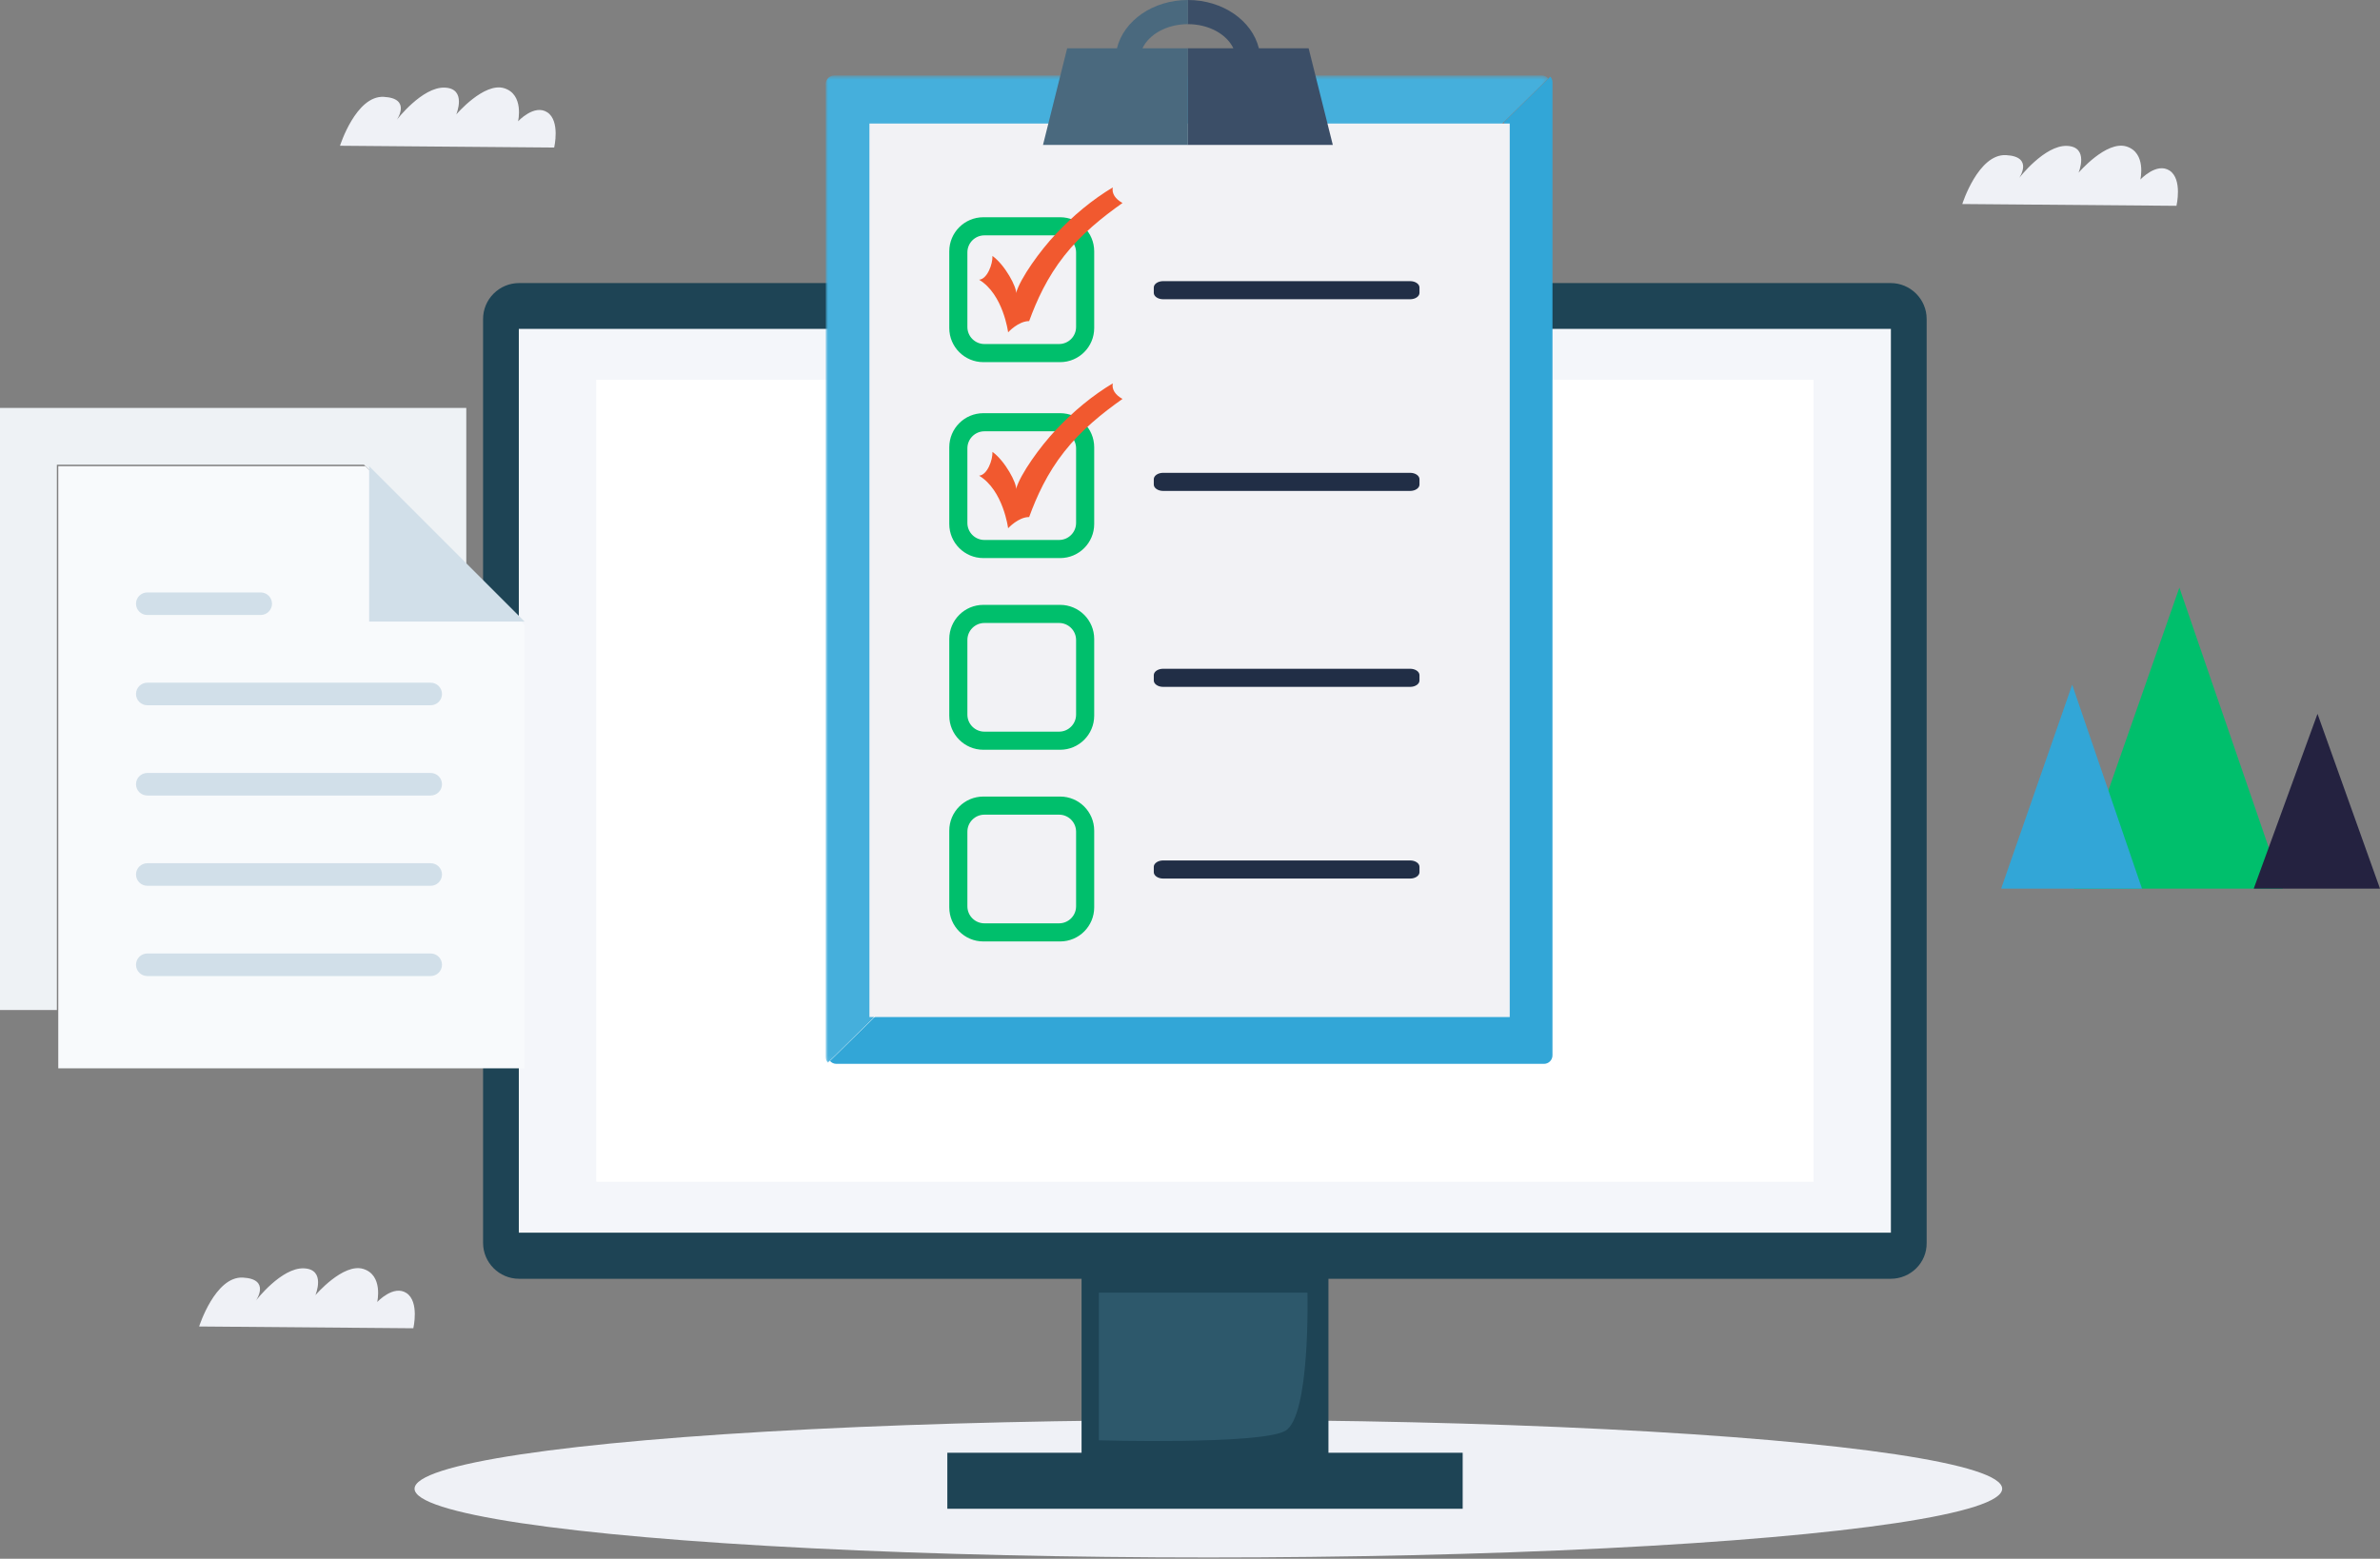 <?xml version="1.0" encoding="UTF-8"?>
<svg width="490px" height="321px" viewBox="0 0 490 321" version="1.1" xmlns="http://www.w3.org/2000/svg" xmlns:xlink="http://www.w3.org/1999/xlink">
    <rect x="0" y="0" width="490" height="321" fill="#808080" stroke="none"/>
    <!-- Generator: sketchtool 50 (54983) - http://www.bohemiancoding.com/sketch -->
    <title>8B9A27A0-5F84-472D-9A2D-04EBAE6F5D43</title>
    <desc>Created with sketchtool.</desc>
    <defs>
        <polygon id="path-1" points="0 0.636 148.751 0.636 148.751 203.929 0 203.929"></polygon>
    </defs>
    <g id="Page-1" stroke="none" stroke-width="1" fill="none" fill-rule="evenodd">
        <g id="DD-FREE" transform="translate(-460, -1844)">
            <g id="how-works" transform="translate(460, 865)">
                <g id="03" transform="translate(0, 979)">
                    <g id="illustration">
                        <g id="Group-4-Copy" transform="translate(41, 18)" fill-rule="nonzero">
                            <g id="illustration-copy">
                                <g id="illustration">
                                    <g id="ф" transform="translate(44, 40)">
                                        <g id="_x2014_лой_x5F_6" transform="translate(0, 234.245)" fill="#EFF1F6">
                                            <ellipse id="Oval" cx="163.781" cy="14.331" rx="163.431" ry="14.158"></ellipse>
                                        </g>
                                        <g id="_x2014_лой_x5F_8" transform="translate(14.456, 13.415)">
                                            <polygon id="Shape" fill="#FFFFFF" points="49.612 24.471 48.323 0.466 59.511 0.466 58.222 24.471"></polygon>
                                            <polygon id="Shape" fill="#FF4540" points="40.943 93.573 39.771 123.812 46.566 121.365 55.235 123.812 55.235 93.573"></polygon>
                                            <polygon id="Shape" fill="#EAEAEA" points="64.606 92.757 0 93.573 64.606 94.389"></polygon>
                                            <path d="M64.079,70.791 C64.079,70.791 72.455,75.86 72.982,86.756 C73.51,97.651 64.782,103.303 64.782,103.303 L64.079,70.791 Z" id="Shape" fill="#EDA411"></path>
                                            <path d="M89.5,113.558 L91.199,132.902 C91.199,132.902 95.123,126.667 94.83,119.909 C94.537,113.15 89.5,113.558 89.5,113.558 Z" id="Shape" fill="#0F8484"></path>
                                            <path d="M70.932,46.553 L69.878,63.625 C69.878,63.625 75.325,62.343 76.321,56.691 C77.317,51.098 70.932,46.553 70.932,46.553 Z" id="Shape" fill="#0F8484"></path>
                                            <path d="M95.826,160.519 L95.826,170.948 C95.826,170.948 99.399,168.21 99.809,164.19 C100.219,160.169 95.826,160.519 95.826,160.519 Z" id="Shape" fill="#EDA411"></path>
                                        </g>
                                        <g id="Layer_3" transform="translate(14.456, 0)">
                                            <rect id="Rectangle-path" fill="#1E4455" x="123.218" y="188.682" width="50.83" height="58.661"></rect>
                                            <rect id="Rectangle-path" fill="#1E4455" x="95.583" y="241.168" width="106.1" height="11.534"></rect>
                                            <path d="M289.788,205.343 L7.42,205.343 C3.33,205.343 0,202.022 0,197.945 L0,7.689 C0,3.612 3.33,0.291 7.42,0.291 L289.788,0.291 C293.878,0.291 297.208,3.612 297.208,7.689 L297.208,197.945 C297.267,202.022 293.936,205.343 289.788,205.343 Z" id="Shape" fill="#1E4455"></path>
                                            <rect id="Rectangle-path" fill="#F4F6FA" x="7.362" y="9.728" width="282.485" height="186.119"></rect>
                                            <rect id="Rectangle-path" fill="#FFFFFF" x="23.285" y="20.22" width="250.638" height="165.137"></rect>
                                            <path d="M126.782,208.197 L169.725,208.197 C169.725,208.197 170.367,233.829 165.109,236.683 C159.851,239.537 126.782,238.605 126.782,238.605 L126.782,208.197 Z" id="Shape" fill="#2D586B"></path>
                                        </g>
                                    </g>
                                    <path d="M363,24.015 L407.096,24.383 C407.096,24.383 408.375,18.919 405.695,17.138 C403.015,15.358 399.665,18.98 399.665,18.98 C399.665,18.98 400.944,13.454 396.803,12.165 C392.661,10.876 386.936,17.568 386.936,17.568 C386.936,17.568 389.19,12.226 384.561,12.042 C379.932,11.858 374.694,18.673 374.694,18.673 C374.694,18.673 377.8,14.252 372.014,13.945 C366.289,13.638 363,24.015 363,24.015 Z" id="Shape" fill="#EFF1F6"></path>
                                    <path d="M29,12.015 L73.096,12.383 C73.096,12.383 74.375,6.919 71.695,5.138 C69.015,3.358 65.665,6.98 65.665,6.98 C65.665,6.98 66.944,1.454 62.803,0.165 C58.661,-1.124 52.936,5.568 52.936,5.568 C52.936,5.568 55.19,0.226 50.561,0.042 C45.932,-0.142 40.694,6.673 40.694,6.673 C40.694,6.673 43.8,2.252 38.014,1.945 C32.289,1.638 29,12.015 29,12.015 Z" id="Shape-Copy" fill="#EFF1F6"></path>
                                    <path d="M0,255.164 L44.096,255.532 C44.096,255.532 45.375,250.068 42.695,248.287 C40.015,246.507 36.665,250.129 36.665,250.129 C36.665,250.129 37.944,244.603 33.803,243.314 C29.661,242.025 23.936,248.717 23.936,248.717 C23.936,248.717 26.19,243.375 21.561,243.191 C16.932,243.007 11.694,249.822 11.694,249.822 C11.694,249.822 14.8,245.401 9.014,245.094 C3.289,244.787 0,255.164 0,255.164 Z" id="Shape-Copy-2" fill="#EFF1F6"></path>
                                </g>
                            </g>
                        </g>
                        <g id="Group-5" transform="translate(170, 0)">
                            <path d="M0.877,218.48 C1.198,218.846 1.665,219.082 2.191,219.082 L147.874,219.082 C148.843,219.082 149.628,218.296 149.628,217.328 L149.628,16.941 C149.628,16.498 149.459,16.098 149.187,15.789 L139.682,25.132 L139.682,209.136 L10.382,209.136 L0.877,218.48 Z" id="Fill-4" fill="#32A6D7"></path>
                            <g id="Group-8" transform="translate(0, 14.912)">
                                <mask id="mask-2" fill="white">
                                    <use xlink:href="#path-1"></use>
                                </mask>
                                <g id="Clip-7"></g>
                                <path d="M147.438,0.636 L1.754,0.636 C0.785,0.636 -0,1.421 -0,2.39 L-0,202.776 C-0,203.22 0.17,203.62 0.441,203.929 L9.946,194.585 L9.946,10.581 L139.245,10.581 L148.751,1.238 C148.43,0.871 147.964,0.636 147.438,0.636" id="Fill-6" fill="#45AFDC" mask="url(#mask-2)"></path>
                            </g>
                            <polygon id="Fill-9" fill="#F2F2F5" points="9 209.441 140.825 209.441 140.825 25.439 9 25.439"></polygon>
                            <path d="M74.561,4.974 C78.891,4.974 82.561,7.052 83.928,9.946 L74.561,9.946 L74.561,29.839 L104.4,29.839 L99.426,9.946 L89.179,9.946 C87.796,4.271 81.781,0 74.561,0 L74.561,4.974 Z" id="Fill-11" fill="#3B4E67"></path>
                            <path d="M59.96,9.946 L49.711,9.946 L44.737,29.839 L74.578,29.839 L74.578,9.946 L65.211,9.946 C66.578,7.052 70.247,4.975 74.578,4.974 L74.578,0 C67.357,0.001 61.342,4.272 59.96,9.946" id="Fill-12" fill="#4A697E"></path>
                            <path d="M51.547,186.635 C51.547,188.573 49.976,190.144 48.039,190.144 L32.677,190.144 C30.739,190.144 29.168,188.573 29.168,186.635 L29.168,171.274 C29.168,169.336 30.739,167.765 32.677,167.765 L48.039,167.765 C49.976,167.765 51.547,169.336 51.547,171.274 L51.547,186.635 Z M48.26,164.035 L32.456,164.035 C28.581,164.035 25.439,167.177 25.439,171.053 L25.439,186.856 C25.439,190.732 28.581,193.874 32.456,193.874 L48.26,193.874 C52.134,193.874 55.277,190.732 55.277,186.856 L55.277,171.053 C55.277,167.177 52.134,164.035 48.26,164.035 Z" id="Fill-13" fill="#00BF6C"></path>
                            <path d="M51.547,147.161 C51.547,149.099 49.976,150.67 48.039,150.67 L32.677,150.67 C30.739,150.67 29.168,149.099 29.168,147.161 L29.168,131.8 C29.168,129.862 30.739,128.291 32.677,128.291 L48.039,128.291 C49.976,128.291 51.547,129.862 51.547,131.8 L51.547,147.161 Z M48.26,124.561 L32.456,124.561 C28.581,124.561 25.439,127.704 25.439,131.579 L25.439,147.382 C25.439,151.258 28.581,154.4 32.456,154.4 L48.26,154.4 C52.134,154.4 55.277,151.258 55.277,147.382 L55.277,131.579 C55.277,127.704 52.134,124.561 48.26,124.561 Z" id="Fill-14" fill="#00BF6C"></path>
                            <path d="M51.547,107.688 C51.547,109.625 49.976,111.196 48.039,111.196 L32.677,111.196 C30.739,111.196 29.168,109.625 29.168,107.688 L29.168,92.326 C29.168,90.389 30.739,88.818 32.677,88.818 L48.039,88.818 C49.976,88.818 51.547,90.389 51.547,92.326 L51.547,107.688 Z M48.26,85.088 L32.456,85.088 C28.581,85.088 25.439,88.23 25.439,92.105 L25.439,107.909 C25.439,111.784 28.581,114.926 32.456,114.926 L48.26,114.926 C52.134,114.926 55.277,111.784 55.277,107.909 L55.277,92.105 C55.277,88.23 52.134,85.088 48.26,85.088 Z" id="Fill-15" fill="#00BF6C"></path>
                            <path d="M51.547,67.337 C51.547,69.275 49.976,70.846 48.039,70.846 L32.677,70.846 C30.739,70.846 29.168,69.275 29.168,67.337 L29.168,51.975 C29.168,50.038 30.739,48.467 32.677,48.467 L48.039,48.467 C49.976,48.467 51.547,50.038 51.547,51.975 L51.547,67.337 Z M48.26,44.737 L32.456,44.737 C28.581,44.737 25.439,47.879 25.439,51.754 L25.439,67.558 C25.439,71.433 28.581,74.575 32.456,74.575 L48.26,74.575 C52.134,74.575 55.277,71.433 55.277,67.558 L55.277,51.754 C55.277,47.879 52.134,44.737 48.26,44.737 Z" id="Fill-16" fill="#00BF6C"></path>
                            <path d="M37.554,108.786 C37.554,108.786 36.565,100.963 31.579,97.956 C33.255,97.825 34.397,94.749 34.329,93.054 C36.951,94.946 39.356,99.544 39.186,100.706 C40.089,97.567 44.187,91.937 47.316,88.605 C51.011,84.666 54.977,81.416 59.103,78.947 C58.854,80.217 59.656,81.363 61.106,82.151 C56.972,85.068 52.651,88.53 49.115,93.013 C45.585,97.485 43.442,102.212 41.884,106.476 C39.659,106.466 37.554,108.786 37.554,108.786" id="Fill-17" fill="#F1592F"></path>
                            <path d="M37.554,68.435 C37.554,68.435 36.565,60.612 31.579,57.605 C33.255,57.475 34.397,54.398 34.329,52.704 C36.951,54.595 39.356,59.193 39.186,60.355 C40.089,57.216 44.187,51.586 47.316,48.254 C51.011,44.315 54.977,41.065 59.103,38.596 C58.854,39.866 59.656,41.012 61.106,41.8 C56.972,44.718 52.651,48.179 49.115,52.662 C45.585,57.134 43.442,61.861 41.884,66.125 C39.659,66.115 37.554,68.435 37.554,68.435" id="Fill-18" fill="#F1592F"></path>
                            <path d="M120.318,61.625 L69.475,61.625 C68.407,61.625 67.544,61.036 67.544,60.309 L67.544,59.211 C67.544,58.483 68.407,57.895 69.475,57.895 L120.318,57.895 C121.385,57.895 122.247,58.483 122.247,59.211 L122.247,60.309 C122.247,61.036 121.385,61.625 120.318,61.625" id="Fill-19" fill="#212E46"></path>
                            <path d="M120.318,101.098 L69.475,101.098 C68.407,101.098 67.544,100.509 67.544,99.782 L67.544,98.685 C67.544,97.959 68.407,97.368 69.475,97.368 L120.318,97.368 C121.385,97.368 122.247,97.959 122.247,98.685 L122.247,99.782 C122.247,100.509 121.385,101.098 120.318,101.098" id="Fill-20" fill="#212E46"></path>
                            <path d="M120.318,141.449 L69.475,141.449 C68.407,141.449 67.544,140.86 67.544,140.132 L67.544,139.035 C67.544,138.308 68.407,137.719 69.475,137.719 L120.318,137.719 C121.385,137.719 122.247,138.308 122.247,139.035 L122.247,140.132 C122.247,140.86 121.385,141.449 120.318,141.449" id="Fill-21" fill="#212E46"></path>
                            <path d="M120.318,180.923 L69.475,180.923 C68.407,180.923 67.544,180.332 67.544,179.606 L67.544,178.509 C67.544,177.782 68.407,177.193 69.475,177.193 L120.318,177.193 C121.385,177.193 122.247,177.782 122.247,178.509 L122.247,179.606 C122.247,180.332 121.385,180.923 120.318,180.923" id="Fill-22" fill="#212E46"></path>
                        </g>
                        <g id="Group" transform="translate(412, 121)" fill-rule="nonzero">
                            <polygon id="Shape" fill="#00BF6C" points="15 62 36.694 0 58 62"></polygon>
                            <polygon id="Shape" fill="#32A6D7" points="0 62 14.627 20 29 62"></polygon>
                            <polygon id="Shape" fill="#242240" points="52 62 65.133 26 78 62"></polygon>
                        </g>
                        <g id="file" transform="translate(0, 84)" fill-rule="nonzero">
                            <polygon id="Shape" fill="#F8FAFC" points="108 44.755 75.22 12 12 12 12 136 108 136"></polygon>
                            <polygon id="Shape" fill="#EEF2F5" points="11.707 11.698 74.927 11.698 96 32.755 96 0 0 0 0 124 11.707 124"></polygon>
                            <g id="Group" transform="translate(28, 38)" fill="#D1DFE9">
                                <path d="M2.333,23.235 L60.667,23.235 C61.955,23.235 63,22.197 63,20.912 C63,19.627 61.955,18.588 60.667,18.588 L2.333,18.588 C1.045,18.588 0,19.627 0,20.912 C0,22.197 1.045,23.235 2.333,23.235 Z" id="Shape"></path>
                                <path d="M2.333,4.647 L25.667,4.647 C26.955,4.647 28,3.608 28,2.324 C28,1.039 26.955,0 25.667,0 L2.333,0 C1.045,0 0,1.039 0,2.324 C0,3.608 1.045,4.647 2.333,4.647 Z" id="Shape"></path>
                                <path d="M60.667,37.176 L2.333,37.176 C1.045,37.176 0,38.215 0,39.5 C0,40.785 1.045,41.824 2.333,41.824 L60.667,41.824 C61.955,41.824 63,40.785 63,39.5 C63,38.215 61.955,37.176 60.667,37.176 Z" id="Shape"></path>
                                <path d="M60.667,55.765 L2.333,55.765 C1.045,55.765 0,56.803 0,58.088 C0,59.373 1.045,60.412 2.333,60.412 L60.667,60.412 C61.955,60.412 63,59.373 63,58.088 C63,56.803 61.955,55.765 60.667,55.765 Z" id="Shape"></path>
                                <path d="M60.667,74.353 L2.333,74.353 C1.045,74.353 0,75.392 0,76.676 C0,77.961 1.045,79 2.333,79 L60.667,79 C61.955,79 63,77.961 63,76.676 C63,75.392 61.955,74.353 60.667,74.353 Z" id="Shape"></path>
                            </g>
                            <polygon id="Shape" fill="#D1DFE9" points="76 12 76 44 108 44"></polygon>
                        </g>
                    </g>
                </g>
            </g>
        </g>
    </g>
</svg>